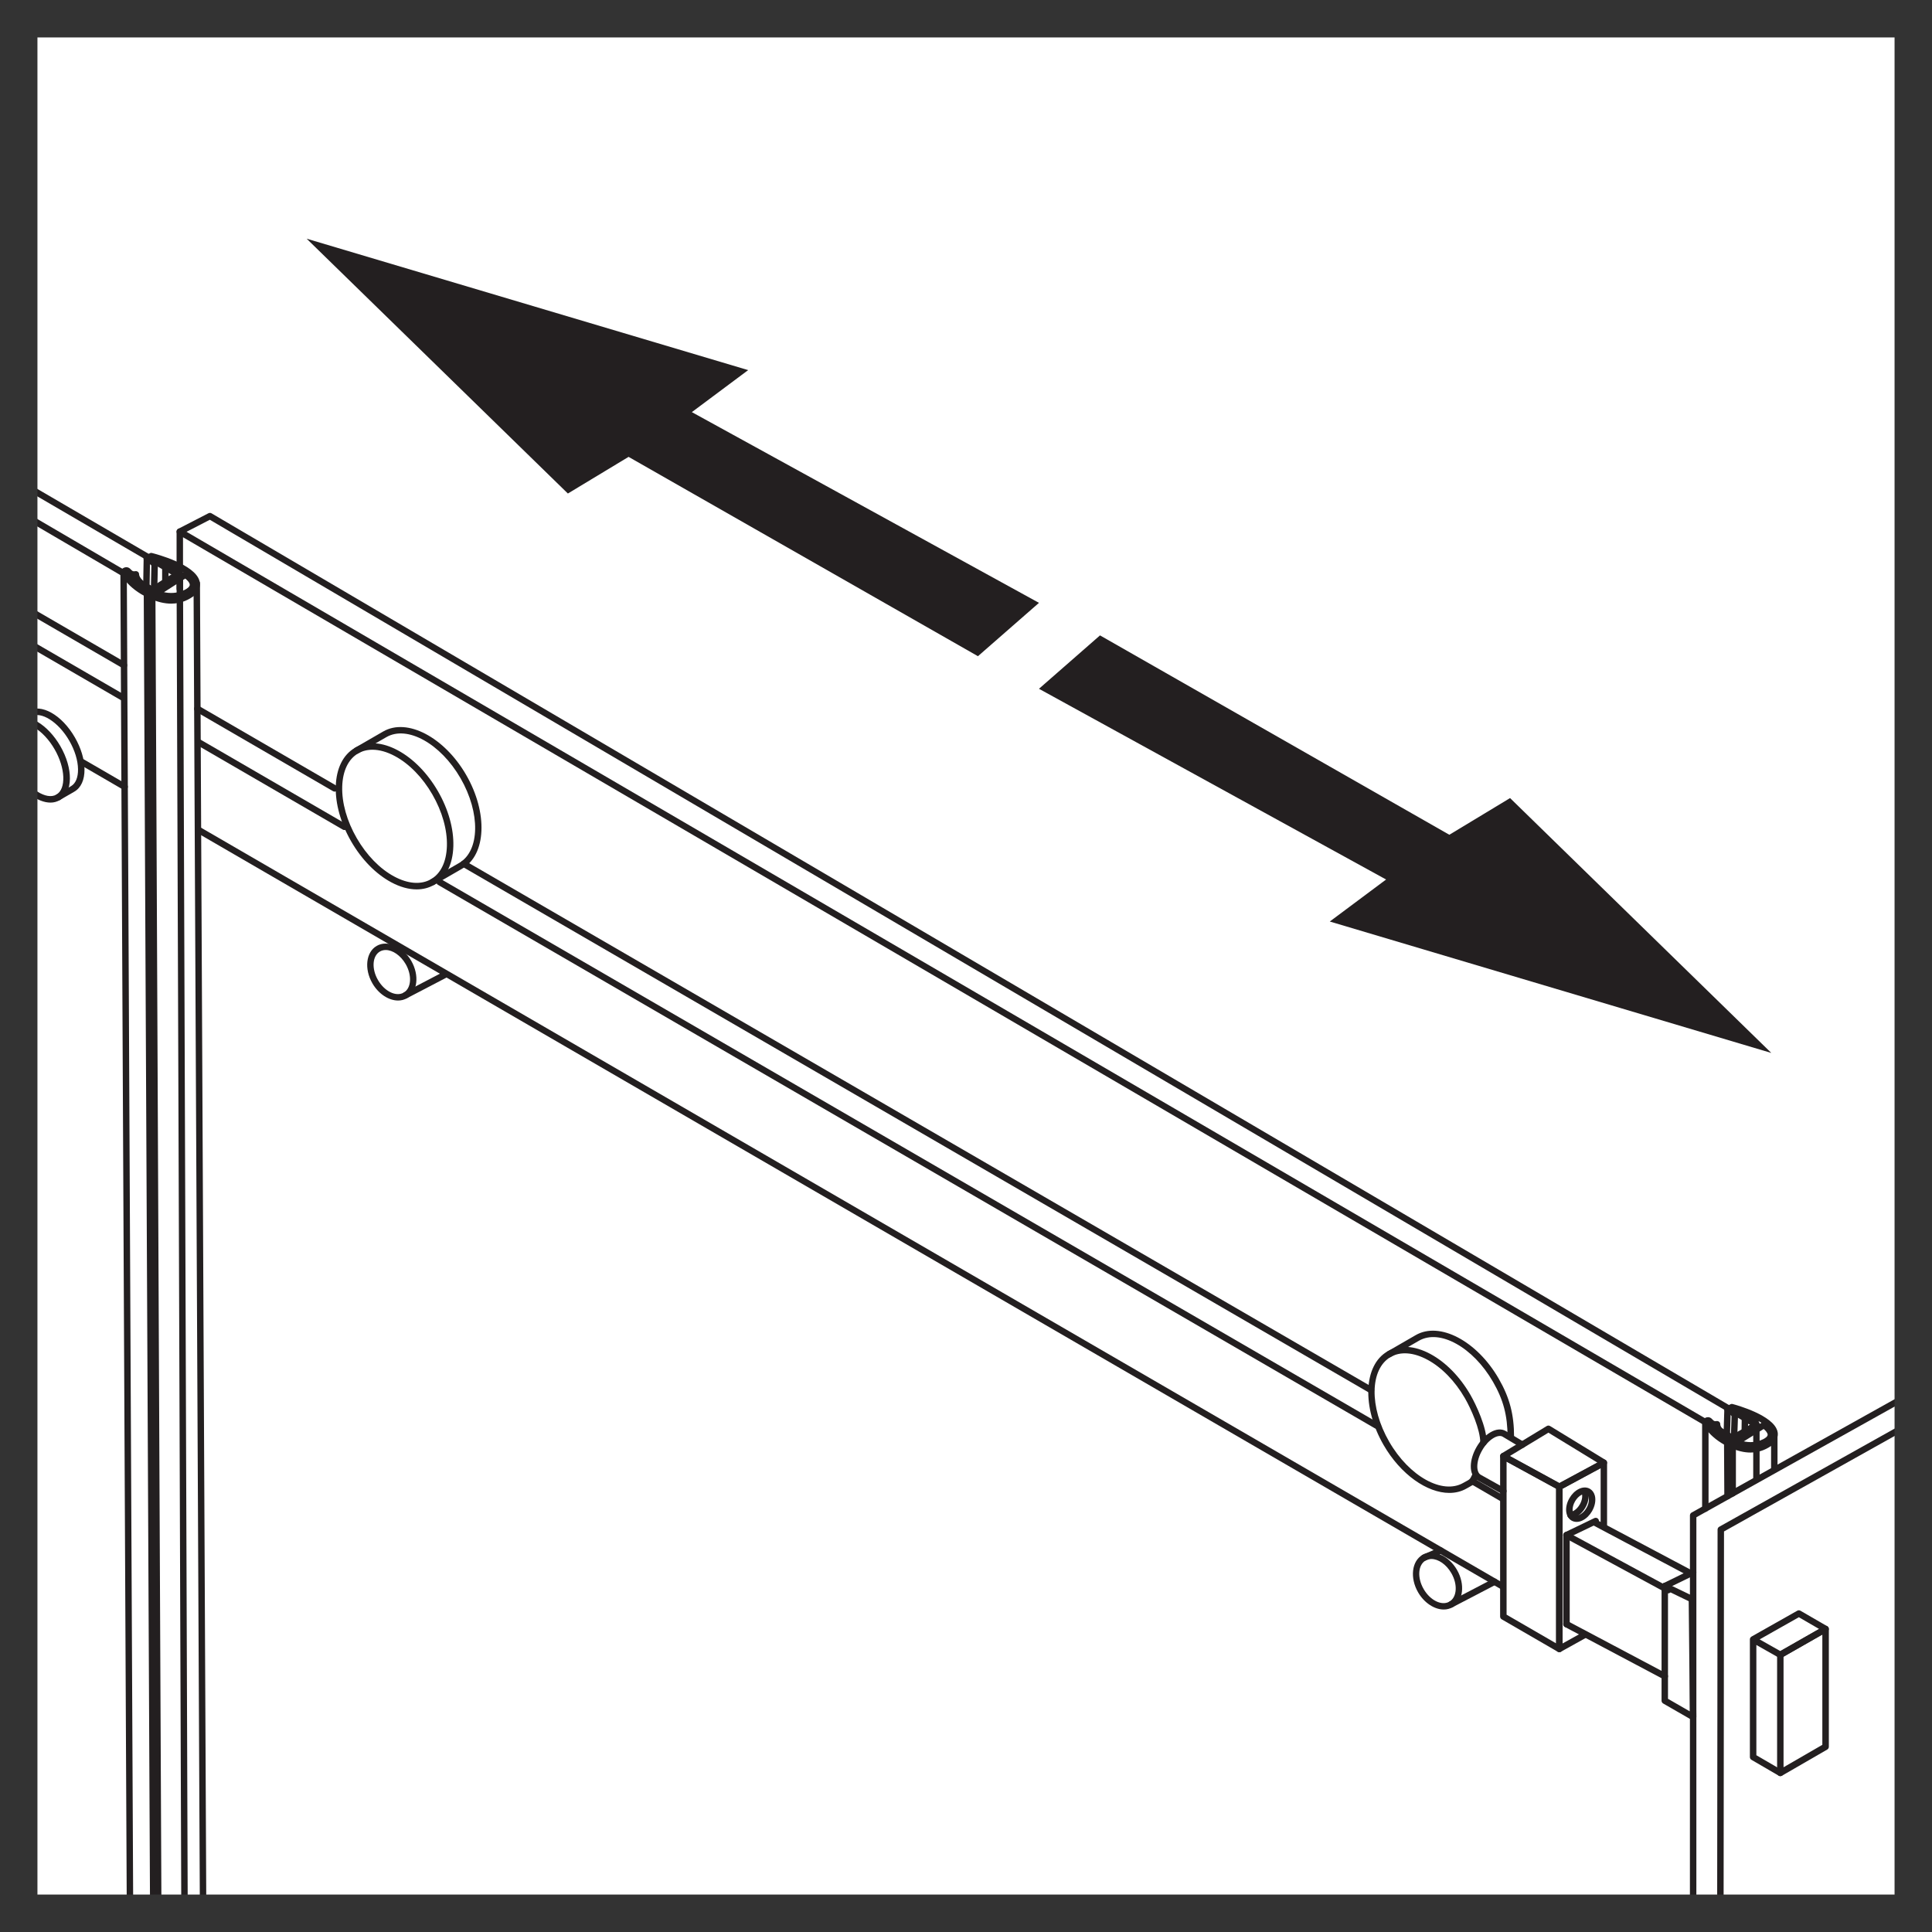 <?xml version="1.0" encoding="utf-8"?>
<!-- Generator: Adobe Illustrator 24.0.1, SVG Export Plug-In . SVG Version: 6.00 Build 0)  -->
<svg version="1.1" xmlns="http://www.w3.org/2000/svg" xmlns:xlink="http://www.w3.org/1999/xlink" x="0px" y="0px"
	 viewBox="0 0 516 516" style="enable-background:new 0 0 516 516;" xml:space="preserve">
<style type="text/css">
	.st0{fill:#231F20;}
	.st1{clip-path:url(#SVGID_2_);}
	.st2{fill:none;stroke:#231F20;stroke-width:2;stroke-linecap:round;stroke-linejoin:round;stroke-miterlimit:10;}
	.st3{fill:#333333;}
	.st4{clip-path:url(#SVGID_4_);}
	.st5{fill:#221F1F;}
	.st6{clip-path:url(#SVGID_6_);}
</style>
<g id="Layer_1">
</g>
<g id="Layer_2">
</g>
<g id="Layer_3">
</g>
<g id="Layer_4">
	<g>
		<defs>
			<rect id="SVGID_3_" x="-536" width="516" height="516"/>
		</defs>
		<clipPath id="SVGID_2_">
			<use xlink:href="#SVGID_3_"  style="overflow:visible;"/>
		</clipPath>
		<g class="st1">
			<g>
				<g>
					<g>
						<g>
							<path class="st0" d="M420.34,134.14h-4.02c-0.38,0-0.72-0.25-0.83-0.62c-0.11-0.37,0.04-0.76,0.37-0.97l6.86-4.32l-4.24-2.96
								l-6.58,3.85c-0.23,0.13-0.52,0.15-0.76,0.06l-3.05-1.23c-0.3-0.12-0.51-0.4-0.54-0.73c-0.03-0.33,0.13-0.64,0.41-0.81
								l27.45-16.62c0.27-0.17,0.61-0.17,0.89-0.01l10.59,6.27c0.26,0.15,0.42,0.43,0.42,0.73c0,0.3-0.15,0.58-0.4,0.74
								l-26.11,16.49C420.67,134.1,420.5,134.14,420.34,134.14z M419.31,132.42h0.79l24.7-15.6l-8.93-5.29l-25.53,15.46l1.06,0.42
								l6.69-3.92c0.29-0.17,0.65-0.16,0.93,0.04l5.75,4.02c0.24,0.17,0.37,0.44,0.37,0.73c-0.01,0.29-0.16,0.56-0.4,0.71
								L419.31,132.42z"/>
						</g>
					</g>
				</g>
				<g>
					<g>
						<g>
							<path class="st0" d="M-77.97,1857.65L-77.97,1857.65c-0.48,0-0.86-0.39-0.86-0.86l1.56-1448.27c0-0.31,0.17-0.6,0.44-0.75
								l499.48-279.58l-4.18-2.93l-501.4,279.97L-83,1855.3c0,0.48-0.39,0.86-0.86,0.86l0,0c-0.48,0-0.86-0.39-0.86-0.86
								l0.07-1450.57c0-0.31,0.17-0.6,0.44-0.75L418.1,123.49c0.29-0.16,0.64-0.15,0.92,0.05l5.75,4.02
								c0.24,0.17,0.38,0.46,0.37,0.75c-0.02,0.3-0.18,0.56-0.44,0.71L-75.55,409.02l-1.56,1447.76
								C-77.11,1857.26-77.5,1857.65-77.97,1857.65z"/>
						</g>
					</g>
				</g>
				<g>
					<g>
						<g>
							<path class="st0" d="M420.72,1599.18c-0.15,0-0.3-0.04-0.43-0.11c-0.27-0.16-0.43-0.44-0.43-0.75l-0.38-1465.03
								c0-0.48,0.39-0.86,0.86-0.86c0.48,0,0.86,0.39,0.86,0.86l0.38,1463.53l20.66-12.04l3.34-1467.99c0-0.48,0.39-0.86,0.86-0.86
								c0,0,0,0,0,0c0.48,0,0.86,0.39,0.86,0.86l-3.34,1468.48c0,0.3-0.17,0.59-0.43,0.74l-22.38,13.04
								C421.02,1599.14,420.87,1599.18,420.72,1599.18z"/>
						</g>
					</g>
				</g>
				<g>
					<g>
						<g>
							<path class="st0" d="M-67.79,1852.13c-0.3,0-0.6-0.16-0.76-0.45c-0.23-0.42-0.08-0.94,0.34-1.17l484.05-267.45l-0.38-1449.78
								c0-0.48,0.39-0.86,0.86-0.86c0.48,0,0.86,0.39,0.86,0.86l0.38,1450.29c0,0.31-0.17,0.6-0.45,0.76l-484.49,267.7
								C-67.51,1852.1-67.65,1852.13-67.79,1852.13z"/>
						</g>
					</g>
				</g>
				<g>
					<g>
						<g>
							<path class="st0" d="M435.86,124.34c-0.48,0-0.86-0.39-0.86-0.86v-12.95c0-0.48,0.39-0.86,0.86-0.86
								c0.48,0,0.86,0.39,0.86,0.86v12.95C436.73,123.95,436.34,124.34,435.86,124.34z"/>
						</g>
					</g>
				</g>
			</g>
		</g>
	</g>
	<g>
		<defs>
			<rect id="SVGID_5_" x="0" y="0" width="516" height="516"/>
		</defs>
		<clipPath id="SVGID_4_">
			<use xlink:href="#SVGID_5_"  style="overflow:visible;"/>
		</clipPath>
		<g class="st4">
			<g>
				<g>
					<path class="st0" d="M2.93,193.39c-0.15,0-0.3-0.04-0.43-0.12L-243.96,50.31c-0.41-0.24-0.55-0.77-0.31-1.18
						c0.24-0.42,0.77-0.55,1.18-0.31L3.36,191.78c0.41,0.24,0.55,0.77,0.31,1.18C3.52,193.24,3.23,193.39,2.93,193.39z"/>
				</g>
			</g>
			<g>
				<g>
					<path class="st0" d="M33.28,211c-0.15,0-0.3-0.04-0.43-0.12l-11.58-6.72c-0.41-0.24-0.55-0.77-0.31-1.18
						c0.24-0.42,0.77-0.55,1.18-0.31l11.58,6.72c0.41,0.24,0.55,0.77,0.31,1.18C33.86,210.84,33.57,211,33.28,211z"/>
				</g>
			</g>
			<g>
				<g>
					<path class="st0" d="M33.12,178.55c-0.15,0-0.3-0.04-0.43-0.12L-229.23,26.5c-0.41-0.24-0.55-0.77-0.31-1.18
						c0.24-0.42,0.77-0.55,1.18-0.31L33.55,176.94c0.41,0.24,0.55,0.77,0.31,1.18C33.71,178.39,33.42,178.55,33.12,178.55z"/>
				</g>
			</g>
			<g>
				<g>
					<path class="st0" d="M33,187.28c-0.15,0-0.3-0.04-0.43-0.12L-243.82,26.84c-0.41-0.24-0.55-0.77-0.31-1.18
						c0.24-0.41,0.77-0.55,1.18-0.31L33.44,185.67c0.41,0.24,0.55,0.77,0.31,1.18C33.59,187.13,33.3,187.28,33,187.28z"/>
				</g>
			</g>
			<g>
				<g>
					<g>
						<path class="st0" d="M458.03,1857.65L458.03,1857.65c-0.48,0-0.86-0.39-0.86-0.86l1.56-1448.27c0-0.31,0.17-0.6,0.44-0.75
							l499.48-279.58l-4.18-2.93l-501.4,279.97L453,1855.3c0,0.48-0.39,0.86-0.86,0.86l0,0c-0.48,0-0.86-0.39-0.86-0.86
							l0.07-1450.57c0-0.31,0.17-0.6,0.44-0.75L954.1,123.49c0.29-0.16,0.64-0.15,0.92,0.05l5.75,4.02
							c0.24,0.17,0.38,0.46,0.37,0.75c-0.02,0.3-0.18,0.56-0.44,0.71L460.45,409.02l-1.56,1447.76
							C458.89,1857.26,458.5,1857.65,458.03,1857.65z"/>
					</g>
				</g>
				<g>
					<g>
						<path class="st0" d="M468.21,1852.13c-0.3,0-0.6-0.16-0.76-0.45c-0.23-0.42-0.08-0.94,0.34-1.17l484.05-267.45l-0.38-1449.78
							c0-0.48,0.39-0.86,0.86-0.86s0.86,0.39,0.86,0.86l0.38,1450.29c0,0.31-0.17,0.6-0.45,0.76l-484.49,267.7
							C468.49,1852.1,468.35,1852.13,468.21,1852.13z"/>
					</g>
				</g>
				<g>
					<g>
						<path class="st0" d="M53.22,1626.07c-0.48,0-0.86-0.38-0.86-0.86l-5.2-1470.95L-304.88-51.07l-4.2,2.94L41.08,156.82
							c0.26,0.16,0.43,0.44,0.43,0.74l6.69,1465.27c0,0.48-0.38,0.86-0.86,0.87h0c-0.48,0-0.86-0.38-0.86-0.86L39.78,158.06
							l-350.9-205.38c-0.26-0.15-0.41-0.42-0.43-0.71c-0.01-0.3,0.13-0.57,0.37-0.74l5.75-4.02c0.28-0.19,0.64-0.21,0.93-0.04
							L48.45,153.02c0.26,0.15,0.43,0.44,0.43,0.74l5.2,1471.44C54.08,1625.68,53.7,1626.07,53.22,1626.07L53.22,1626.07z"/>
					</g>
				</g>
				<g>
					<g>
						<path class="st0" d="M38.23,1615.29c-0.15,0-0.3-0.04-0.44-0.12l-346.46-207.01c-0.26-0.16-0.42-0.44-0.42-0.75l5.5-1450.47
							c0-0.48,0.39-0.86,0.86-0.86h0c0.48,0,0.86,0.39,0.86,0.87l-5.5,1449.98l346.04,206.75c0.41,0.25,0.54,0.78,0.3,1.18
							C38.81,1615.14,38.52,1615.29,38.23,1615.29z"/>
					</g>
				</g>
				<g>
					<g>
						<g>
							<path class="st0" d="M13.47,214.36c-3.34,0-7.39-2.95-10.15-7.74c-3.49-6.05-3.42-12.4,0.16-14.47
								c1.78-1.04,4.12-0.8,6.56,0.64c2.28,1.36,4.43,3.65,6.06,6.45l0,0c3.49,6.05,3.42,12.4-0.16,14.47
								C15.18,214.15,14.35,214.36,13.47,214.36z M5.94,193.24c-0.59,0-1.13,0.13-1.6,0.4c-2.65,1.53-2.43,7.08,0.47,12.11
								c2.91,5.03,7.6,8,10.25,6.47c2.65-1.53,2.43-7.08-0.48-12.11c-1.47-2.55-3.41-4.62-5.44-5.83
								C7.99,193.59,6.89,193.24,5.94,193.24z"/>
						</g>
					</g>
					<g>
						<g>
							<path class="st0" d="M15.5,213.83c-0.3,0-0.59-0.16-0.75-0.43c-0.24-0.41-0.09-0.94,0.32-1.18l3.91-2.26
								c1.22-0.71,1.88-2.3,1.86-4.49c-0.03-2.37-0.86-5.07-2.33-7.63c-2.9-5.04-7.59-8-10.25-6.47l-3.91,2.26
								c-0.4,0.24-0.94,0.1-1.18-0.32c-0.24-0.41-0.09-0.94,0.32-1.18l3.91-2.26c3.6-2.07,9.13,1.05,12.61,7.1
								c1.62,2.81,2.53,5.81,2.56,8.47c0.03,2.84-0.93,4.97-2.72,6l-3.91,2.26C15.79,213.8,15.64,213.83,15.5,213.83z"/>
						</g>
					</g>
				</g>
				<g>
					<g>
						<g>
							<path class="st0" d="M111.28,237.54c-2.13,0-4.45-0.64-6.81-1.91c-4.1-2.21-7.89-6.08-10.68-10.91
								c-2.79-4.83-4.25-10.05-4.11-14.71c0.14-4.81,1.97-8.47,5.13-10.29c3.17-1.83,7.25-1.58,11.48,0.7
								c4.1,2.21,7.89,6.08,10.68,10.91c2.79,4.83,4.25,10.05,4.11,14.71c-0.14,4.81-1.97,8.46-5.13,10.29
								C114.54,237.14,112.97,237.54,111.28,237.54z M99.48,200.24c-1.39,0-2.68,0.32-3.81,0.97c-2.63,1.52-4.14,4.66-4.27,8.85
								c-0.13,4.34,1.25,9.24,3.88,13.79c2.63,4.55,6.18,8.2,10.01,10.25c3.69,1.98,7.16,2.24,9.8,0.73
								c2.63-1.52,4.14-4.66,4.27-8.85c0.13-4.34-1.25-9.24-3.88-13.79l0,0c-2.63-4.55-6.18-8.2-10.01-10.25
								C103.36,200.81,101.33,200.24,99.48,200.24z"/>
						</g>
					</g>
					<g>
						<g>
							<path class="st0" d="M115.51,236.45c-0.3,0-0.59-0.16-0.75-0.43c-0.24-0.41-0.09-0.94,0.32-1.18l7.53-4.35
								c5.57-3.22,5.74-13.37,0.39-22.64c-5.35-9.27-14.23-14.19-19.8-10.98l-7.53,4.35c-0.4,0.24-0.94,0.1-1.18-0.32
								c-0.24-0.41-0.09-0.94,0.32-1.18l7.53-4.35c6.4-3.7,16.34,1.52,22.17,11.61c5.83,10.09,5.37,21.31-1.03,25l-7.53,4.35
								C115.81,236.41,115.66,236.45,115.51,236.45z"/>
						</g>
					</g>
				</g>
				<g>
					<g>
						<g>
							<path class="st0" d="M387.09,398.73c-5.92,0-13-4.9-17.56-12.8c-5.83-10.09-5.37-21.31,1.03-25
								c3.16-1.83,7.24-1.58,11.48,0.7c4.1,2.21,7.89,6.08,10.68,10.91c1.5,2.61,4.35,8.63,4.35,12.76c0,0.48-0.39,0.86-0.86,0.86
								c-0.48,0-0.86-0.39-0.86-0.86c0-3.49-2.46-9.03-4.12-11.9c-2.63-4.55-6.18-8.2-10.01-10.25c-3.69-1.98-7.17-2.25-9.8-0.73
								c-5.57,3.22-5.74,13.37-0.39,22.64c5.35,9.27,14.24,14.2,19.8,10.98c0.29-0.17,0.53-0.3,0.75-0.41
								c0.89-0.48,1.05-0.56,1.57-1.7c0.2-0.43,0.7-0.63,1.15-0.42c0.43,0.2,0.62,0.71,0.42,1.14c-0.74,1.61-1.21,1.91-2.32,2.51
								c-0.2,0.11-0.44,0.23-0.7,0.39C390.31,398.35,388.74,398.73,387.09,398.73z"/>
						</g>
					</g>
					<g>
						<g>
							<path class="st0" d="M403.5,384.65c-0.48,0-0.86-0.39-0.86-0.86c0-5.68-1.12-9.94-3.88-14.72
								c-5.35-9.27-14.22-14.19-19.8-10.98l-7.53,4.35c-0.41,0.24-0.94,0.1-1.18-0.32c-0.24-0.41-0.09-0.94,0.32-1.18l7.53-4.35
								c6.39-3.7,16.33,1.52,22.17,11.61c2.92,5.06,4.11,9.58,4.11,15.58C404.36,384.26,403.97,384.65,403.5,384.65z"/>
						</g>
					</g>
				</g>
				<g>
					<g>
						<g>
							<path class="st0" d="M416.47,397.95c-0.14,0-0.28-0.04-0.41-0.11l-14.96-8.17c-0.27-0.15-0.44-0.43-0.45-0.74
								c-0.01-0.31,0.15-0.6,0.41-0.76l12.04-7.3c0.28-0.17,0.62-0.17,0.9,0l14.81,9.05c0.27,0.16,0.42,0.45,0.41,0.76
								c-0.01,0.31-0.18,0.59-0.45,0.74l-11.89,6.42C416.75,397.92,416.61,397.95,416.47,397.95z M403.24,388.88l13.23,7.23
								l10.16-5.48l-13.08-7.99L403.24,388.88z"/>
						</g>
					</g>
					<g>
						<g>
							<path class="st0" d="M416.47,441.27c-0.15,0-0.3-0.04-0.43-0.12l-14.96-8.66c-0.27-0.15-0.43-0.44-0.43-0.75v-42.83
								c0-0.31,0.16-0.59,0.42-0.74c0.27-0.16,0.58-0.16,0.86-0.02l14.96,8.17c0.28,0.15,0.45,0.44,0.45,0.76v43.32
								c0,0.31-0.17,0.59-0.43,0.75C416.77,441.23,416.62,441.27,416.47,441.27z M402.38,431.25l13.23,7.66V397.6l-13.23-7.23
								V431.25z"/>
						</g>
					</g>
					<g>
						<g>
							<path class="st0" d="M416.47,441.27c-0.15,0-0.3-0.04-0.44-0.12c-0.26-0.16-0.42-0.44-0.42-0.74v-43.32
								c0-0.32,0.18-0.61,0.45-0.76l11.89-6.42c0.27-0.14,0.6-0.13,0.85,0.02c0.26,0.16,0.42,0.44,0.42,0.74v16.76
								c0,0.48-0.39,0.86-0.86,0.86c-0.48,0-0.86-0.39-0.86-0.86v-15.31l-10.17,5.49v41.33l5.37-2.98c0.41-0.23,0.94-0.08,1.17,0.33
								c0.23,0.42,0.08,0.94-0.34,1.17l-6.65,3.7C416.76,441.23,416.62,441.27,416.47,441.27z"/>
						</g>
					</g>
					<g>
						<g>
							<path class="st0" d="M421.09,406.47c-0.49,0-0.95-0.12-1.36-0.35c-1.69-0.98-1.94-3.61-0.57-5.99
								c0.62-1.08,1.49-1.94,2.45-2.43c1.07-0.54,2.16-0.57,3.02-0.07c0.64,0.37,1.1,0.99,1.32,1.8c0.33,1.24,0.05,2.8-0.75,4.18
								l0,0c-0.62,1.08-1.49,1.94-2.45,2.43C422.2,406.33,421.63,406.47,421.09,406.47z M423.28,399c-0.34,0-0.67,0.14-0.88,0.24
								c-0.65,0.33-1.29,0.97-1.74,1.75c-0.93,1.62-0.78,3.21-0.06,3.63c0.47,0.26,1.07,0.04,1.38-0.12
								c0.65-0.33,1.28-0.97,1.73-1.75l0,0c0.57-0.98,0.79-2.08,0.57-2.87c-0.1-0.36-0.27-0.61-0.51-0.75
								C423.62,399.04,423.45,399,423.28,399z"/>
						</g>
					</g>
					<g>
						<g>
							<path class="st0" d="M419.46,405.53c-0.45,0-0.83-0.35-0.86-0.8c-0.04-0.48,0.32-0.89,0.8-0.93
								c0.71-0.05,1.77-0.69,2.52-1.99c0.77-1.32,0.78-2.56,0.45-3.2c-0.22-0.42-0.05-0.95,0.38-1.16c0.42-0.21,0.95-0.05,1.16,0.38
								c0.66,1.31,0.48,3.17-0.49,4.85c-0.95,1.65-2.44,2.74-3.88,2.85C419.51,405.53,419.48,405.53,419.46,405.53z"/>
						</g>
					</g>
					<g>
						<g>
							<path class="st0" d="M418.37,434.64c-0.48,0-0.86-0.39-0.86-0.86V410c0-0.33,0.19-0.63,0.49-0.78l7.81-3.76
								c0.44-0.2,0.95-0.03,1.15,0.4c0.21,0.43,0.02,0.95-0.4,1.15l-7.32,3.53v23.23C419.23,434.26,418.84,434.64,418.37,434.64z"/>
						</g>
					</g>
					<g>
						<g>
							<path class="st0" d="M401.51,399.09c-0.14,0-0.29-0.04-0.42-0.11l-6.51-3.63c-1.16-0.67-1.78-2.02-1.76-3.8
								c0.02-1.6,0.57-3.41,1.54-5.09s2.26-3.06,3.64-3.88c1.53-0.92,3.01-1.05,4.16-0.38l4.86,2.91c0.41,0.24,0.54,0.77,0.3,1.18
								c-0.25,0.41-0.78,0.54-1.18,0.3l-4.85-2.9c-0.56-0.32-1.44-0.19-2.4,0.38c-1.12,0.67-2.2,1.83-3.02,3.26
								c-0.83,1.43-1.29,2.94-1.31,4.25c-0.02,1.11,0.31,1.94,0.88,2.28l6.5,3.63c0.41,0.23,0.56,0.76,0.33,1.17
								C402.11,398.93,401.82,399.09,401.51,399.09z"/>
						</g>
					</g>
				</g>
				<g>
					<g>
						<path class="st0" d="M401.15,424.47c-0.15,0-0.3-0.04-0.43-0.12L52.45,222.33c-0.41-0.24-0.55-0.77-0.31-1.18
							c0.24-0.41,0.77-0.55,1.18-0.31l348.26,202.02c0.41,0.24,0.55,0.77,0.31,1.18C401.74,424.31,401.45,424.47,401.15,424.47z"/>
					</g>
				</g>
				<g>
					<g>
						<path class="st0" d="M89.38,211.43c-0.15,0-0.3-0.04-0.43-0.12l-36.67-21.27c-0.41-0.24-0.55-0.77-0.31-1.18
							c0.24-0.42,0.77-0.55,1.18-0.31l36.67,21.27c0.41,0.24,0.55,0.77,0.31,1.18C89.97,211.28,89.68,211.43,89.38,211.43z"/>
					</g>
				</g>
				<g>
					<g>
						<path class="st0" d="M366.17,372.12c-0.15,0-0.3-0.04-0.43-0.12L123.42,231.44c-0.41-0.24-0.55-0.77-0.31-1.18
							c0.24-0.41,0.77-0.55,1.18-0.31L366.6,370.51c0.41,0.24,0.55,0.77,0.31,1.18C366.75,371.96,366.46,372.12,366.17,372.12z"/>
					</g>
				</g>
				<g>
					<g>
						<path class="st0" d="M91.98,221.69c-0.15,0-0.3-0.04-0.43-0.12l-39.1-22.68c-0.41-0.24-0.55-0.77-0.31-1.18
							c0.24-0.42,0.77-0.55,1.18-0.31l39.1,22.68c0.41,0.24,0.55,0.77,0.31,1.18C92.57,221.54,92.28,221.69,91.98,221.69z"/>
					</g>
				</g>
				<g>
					<g>
						<path class="st0" d="M367.67,381.62c-0.15,0-0.3-0.04-0.43-0.12L116.98,236.33c-0.41-0.24-0.55-0.77-0.31-1.18
							c0.24-0.41,0.77-0.55,1.18-0.31L368.1,380.01c0.41,0.24,0.55,0.77,0.31,1.18C368.26,381.46,367.97,381.62,367.67,381.62z"/>
					</g>
				</g>
				<g>
					<g>
						<path class="st0" d="M401.15,401.04c-0.15,0-0.3-0.04-0.43-0.12l-7.46-4.33c-0.41-0.24-0.55-0.77-0.31-1.18
							c0.24-0.41,0.77-0.55,1.18-0.31l7.46,4.33c0.41,0.24,0.55,0.77,0.31,1.18C401.74,400.88,401.45,401.04,401.15,401.04z"/>
					</g>
				</g>
				<g>
					<g>
						<path class="st0" d="M452.21,459.44c-0.15,0-0.3-0.04-0.43-0.11l-7.58-4.36c-0.27-0.16-0.43-0.44-0.43-0.75V423.6
							c0-0.3,0.15-0.57,0.4-0.73c0.25-0.16,0.57-0.17,0.83-0.05l7.25,3.5c0.3,0.14,0.49,0.44,0.49,0.77l0.33,31.48
							c0,0.31-0.16,0.6-0.43,0.75C452.51,459.4,452.36,459.44,452.21,459.44z M445.49,453.72l5.83,3.36l-0.3-29.43l-5.53-2.67
							V453.72z"/>
					</g>
				</g>
				<g>
					<g>
						<path class="st0" d="M444.63,424.47c-0.32,0-0.63-0.18-0.78-0.48c-0.21-0.43-0.03-0.95,0.4-1.15l7.58-3.7
							c0.43-0.21,0.95-0.03,1.15,0.4c0.21,0.43,0.03,0.95-0.4,1.15l-7.58,3.7C444.89,424.44,444.76,424.47,444.63,424.47z"/>
					</g>
				</g>
				<g>
					<g>
						<path class="st0" d="M450.93,420.76c-0.14,0-0.28-0.03-0.4-0.1l-25.03-13.28c-0.42-0.22-0.58-0.75-0.36-1.17
							c0.22-0.42,0.75-0.58,1.17-0.36l25.03,13.28c0.42,0.22,0.58,0.75,0.36,1.17C451.54,420.6,451.24,420.76,450.93,420.76z"/>
					</g>
				</g>
				<g>
					<g>
						<path class="st0" d="M445.52,425.56c-0.14,0-0.28-0.03-0.41-0.1l-27.15-14.7c-0.42-0.23-0.57-0.75-0.35-1.17
							c0.22-0.42,0.75-0.58,1.17-0.35l27.15,14.7c0.42,0.23,0.57,0.75,0.35,1.17C446.12,425.4,445.82,425.56,445.52,425.56z"/>
					</g>
				</g>
				<g>
					<g>
						<path class="st0" d="M444.63,448.56c-0.14,0-0.28-0.03-0.4-0.1l-26.26-13.92c-0.42-0.22-0.58-0.75-0.36-1.17
							c0.23-0.42,0.75-0.58,1.17-0.36l26.26,13.92c0.42,0.22,0.58,0.75,0.36,1.17C445.24,448.39,444.94,448.56,444.63,448.56z"/>
					</g>
				</g>
				<g>
					<g>
						<g>
							<path class="st0" d="M475.49,474.37c-0.15,0-0.3-0.04-0.43-0.11c-0.27-0.16-0.43-0.44-0.43-0.75v-31.54
								c0-0.31,0.17-0.6,0.44-0.75l12.09-6.9c0.26-0.15,0.59-0.15,0.86,0c0.26,0.16,0.43,0.44,0.43,0.75v31.45
								c0,0.31-0.17,0.59-0.43,0.75l-12.09,6.99C475.79,474.33,475.63,474.37,475.49,474.37z M476.35,442.46v29.54l10.36-5.99
								v-29.46L476.35,442.46z"/>
						</g>
					</g>
					<g>
						<g>
							<path class="st0" d="M475.49,474.37c-0.15,0-0.3-0.04-0.43-0.12l-7.27-4.23c-0.27-0.15-0.43-0.44-0.43-0.75v-31.41
								c0-0.07,0.01-0.14,0.02-0.21l0,0c0,0,0,0,0,0c0,0,0,0,0,0l0,0c0-0.02,0.01-0.04,0.01-0.05c0,0,0,0,0,0l0,0
								c0.06-0.2,0.2-0.38,0.4-0.5l12.23-6.91c0.27-0.15,0.6-0.15,0.86,0.01l7.13,4.13c0.27,0.16,0.43,0.44,0.43,0.75
								c0,0.31-0.17,0.59-0.43,0.75l-12.09,6.9c-0.26,0.15-0.59,0.15-0.85,0l-5.98-3.39v29.45l6.84,3.98
								c0.41,0.24,0.55,0.77,0.31,1.18C476.07,474.21,475.78,474.37,475.49,474.37z M469.97,437.85l5.51,3.12l10.36-5.91l-5.4-3.13
								L469.97,437.85z"/>
						</g>
					</g>
				</g>
				<g>
					<g>
						<path class="st0" d="M462.77,399.69c-0.48,0-0.86-0.39-0.86-0.86v-14.24L48.88,143.49v13.78c0,0.48-0.39,0.86-0.86,0.86
							s-0.86-0.39-0.86-0.86v-15.28c0-0.31,0.17-0.6,0.44-0.75c0.27-0.15,0.6-0.15,0.86,0L463.2,383.35
							c0.27,0.16,0.43,0.44,0.43,0.75v14.73C463.63,399.3,463.24,399.69,462.77,399.69z"/>
					</g>
				</g>
				<g>
					<g>
						<path class="st0" d="M469.11,395.77c-0.48,0-0.86-0.39-0.86-0.86v-13.85L56.04,138.82l-7.63,3.94
							c-0.42,0.22-0.94,0.05-1.16-0.37c-0.22-0.42-0.05-0.94,0.37-1.16l8.05-4.15c0.27-0.13,0.58-0.13,0.83,0.02l413.04,242.72
							c0.26,0.16,0.42,0.44,0.42,0.74v14.35C469.97,395.38,469.58,395.77,469.11,395.77z"/>
					</g>
				</g>
				<g>
					<g>
						<path class="st0" d="M462.77,384.96c-0.3,0-0.6-0.16-0.76-0.44c-0.23-0.41-0.08-0.94,0.33-1.17l6.34-3.54
							c0.42-0.23,0.94-0.08,1.18,0.33c0.23,0.41,0.08,0.94-0.33,1.17l-6.34,3.54C463.06,384.92,462.91,384.96,462.77,384.96z"/>
					</g>
				</g>
				<g>
					<g>
						<g>
							<path class="st0" d="M385.6,429.87c-2.47,0-5.2-1.73-6.86-4.6c-2.22-3.85-1.7-8.33,1.16-9.98c2.85-1.65,7,0.13,9.23,3.99
								c2.22,3.85,1.7,8.33-1.16,9.98C387.23,429.67,386.43,429.87,385.6,429.87z M382.3,416.38c-0.55,0-1.08,0.13-1.55,0.4
								c-2.04,1.18-2.27,4.6-0.52,7.63c1.75,3.03,4.83,4.53,6.87,3.36c2.04-1.18,2.27-4.6,0.52-7.62
								C386.27,417.81,384.14,416.38,382.3,416.38z"/>
						</g>
					</g>
					<g>
						<g>
							<path class="st0" d="M387.53,429.37c-0.31,0-0.61-0.17-0.77-0.46c-0.22-0.42-0.06-0.94,0.37-1.17l11.62-6.06
								c0.41-0.22,0.94-0.06,1.16,0.37c0.22,0.42,0.06,0.94-0.37,1.17l-11.62,6.06C387.8,429.34,387.66,429.37,387.53,429.37z"/>
						</g>
					</g>
				</g>
				<g>
					<g>
						<g>
							<path class="st0" d="M106.31,267.22c-2.47,0-5.2-1.73-6.86-4.61c-2.22-3.85-1.71-8.33,1.16-9.98c2.85-1.65,7,0.14,9.23,3.99
								l0,0c2.22,3.85,1.7,8.33-1.16,9.98C107.96,267.03,107.15,267.22,106.31,267.22z M103.02,253.73c-0.55,0-1.08,0.13-1.55,0.4
								c-2.04,1.18-2.27,4.6-0.52,7.62c1.75,3.03,4.83,4.53,6.87,3.36c2.04-1.18,2.27-4.6,0.52-7.63
								C106.99,255.16,104.86,253.73,103.02,253.73z"/>
						</g>
					</g>
					<g>
						<g>
							<path class="st0" d="M108.25,266.72c-0.31,0-0.61-0.17-0.77-0.46c-0.22-0.42-0.06-0.94,0.37-1.17l10.77-5.62
								c0.41-0.22,0.94-0.06,1.16,0.37c0.22,0.42,0.06,0.94-0.37,1.17l-10.77,5.62C108.52,266.69,108.38,266.72,108.25,266.72z"/>
						</g>
					</g>
				</g>
			</g>
			<g>
				<g>
					<path class="st0" d="M380.32,416.89c-0.33,0-0.65-0.2-0.79-0.52c-0.19-0.44,0.01-0.95,0.45-1.13l4.47-1.91
						c0.43-0.19,0.95,0.01,1.13,0.46c0.19,0.44-0.01,0.95-0.45,1.13l-4.47,1.91C380.55,416.87,380.44,416.89,380.32,416.89z"/>
				</g>
			</g>
			<g>
				<g>
					<g>
						<path class="st0" d="M45.72,161.22c-1.71,0-3.71-0.42-6.08-1.51c-5.76-2.67-7.38-6.46-7.44-6.62
							c-0.12-0.3-0.07-0.64,0.14-0.89c0.56-0.66,1.53-1,2.3-0.4c0.13,0.11,0.26,0.23,0.38,0.36c0.34,0.35,0.5,0.5,1.11,0.39
							c0.25-0.05,0.51,0.02,0.71,0.18c0.2,0.16,0.31,0.41,0.31,0.66c0,0.17,0.1,1.61,3.49,3.28c2.08-1.42,4.58-2.93,5.72-3.6
							c-0.27-0.49-0.85-1.09-2.12-0.94c-0.24,0.03-0.46-0.04-0.64-0.19l-0.28-0.24c-0.52-0.46-0.76-0.67-1.71-0.27
							c-0.33,0.14-0.72,0.05-0.97-0.21c-0.68-0.74-1.77-1.22-1.78-1.22c-0.3-0.13-0.51-0.42-0.52-0.75
							c-0.02-0.33,0.16-0.64,0.44-0.8l1.2-0.67c0.19-0.11,0.41-0.14,0.63-0.08c1.16,0.29,11.41,2.99,12.66,7.42
							c0.26,0.92,0.25,2.33-1.25,3.87C50.56,160.09,48.54,161.22,45.72,161.22z M41.09,158.46c4.94,2.06,7.84,0.68,9.82-0.77
							c1.02-1.06,0.79-1.84,0.72-2.1c-0.33-1.16-1.82-2.32-3.74-3.33c0.21,0.37,0.33,0.73,0.39,1.03c0.07,0.36-0.09,0.73-0.41,0.91
							c-0.04,0.02-3.87,2.26-6.65,4.18C41.18,158.42,41.13,158.44,41.09,158.46z M34.99,154.2c0.33,0.39,0.74,0.82,1.24,1.27
							c-0.32-0.42-0.51-0.82-0.63-1.15C35.37,154.3,35.17,154.25,34.99,154.2z"/>
					</g>
				</g>
				<g>
					<g>
						<path class="st0" d="M40.01,1619.01c-0.48,0-0.86-0.38-0.86-0.86l-7-1465.38c0-0.48,0.38-0.86,0.86-0.87h0
							c0.48,0,0.86,0.38,0.86,0.86l7,1465.38C40.87,1618.62,40.49,1619.01,40.01,1619.01L40.01,1619.01z"/>
					</g>
				</g>
				<g>
					<g>
						<path class="st0" d="M46.25,1622.53c-0.48,0-0.86-0.38-0.86-0.86l-7-1463.11c0-0.48,0.38-0.86,0.86-0.87h0
							c0.48,0,0.86,0.38,0.86,0.86l7,1463.11C47.12,1622.14,46.74,1622.53,46.25,1622.53L46.25,1622.53z"/>
					</g>
				</g>
				<g>
					<g>
						<path class="st0" d="M59.55,1622.53c-0.48,0-0.86-0.38-0.86-0.86l-7-1465.87c0-0.48,0.38-0.86,0.86-0.87h0
							c0.48,0,0.86,0.38,0.86,0.86l7,1465.87C60.42,1622.14,60.03,1622.53,59.55,1622.53L59.55,1622.53z"/>
					</g>
				</g>
				<g>
					<g>
						<path class="st0" d="M45.73,160.11c-2.43,0-4.21-0.86-4.32-0.92c-0.28-0.14-0.46-0.42-0.48-0.73
							c-0.01-0.31,0.14-0.61,0.4-0.77l7.71-4.92c0.28-0.17,0.63-0.18,0.91-0.01c0.26,0.16,2.52,1.6,2.45,3.53
							c-0.04,1.09-0.79,2.02-2.22,2.75C48.61,159.85,47.07,160.11,45.73,160.11z M43.8,158.16c1.38,0.3,3.47,0.43,5.6-0.66
							c0.47-0.24,1.25-0.73,1.28-1.28c0.02-0.57-0.64-1.25-1.2-1.69L43.8,158.16z"/>
					</g>
				</g>
				<g>
					<g>
						<path class="st0" d="M39.09,157.67c0,0-0.01,0-0.01,0c-0.48-0.01-0.86-0.4-0.85-0.88l0.13-7.6c0.01-0.47,0.39-0.85,0.86-0.85
							c0,0,0.01,0,0.01,0c0.48,0.01,0.86,0.4,0.85,0.88l-0.13,7.6C39.94,157.3,39.56,157.67,39.09,157.67z"/>
					</g>
				</g>
				<g>
					<g>
						<path class="st0" d="M41.15,158.25c-0.01,0-0.01,0-0.02,0c-0.48-0.01-0.85-0.4-0.84-0.88l0.15-6.75
							c0.01-0.47,0.39-0.84,0.86-0.84c0.01,0,0.01,0,0.02,0c0.48,0.01,0.86,0.4,0.85,0.88l-0.15,6.75
							C42,157.88,41.62,158.25,41.15,158.25z"/>
					</g>
				</g>
				<g>
					<g>
						<path class="st0" d="M44.16,156.22c-0.48,0-0.86-0.39-0.86-0.86v-4.08c0-0.48,0.39-0.86,0.86-0.86c0.48,0,0.86,0.39,0.86,0.86
							v4.08C45.02,155.84,44.64,156.22,44.16,156.22z"/>
					</g>
				</g>
			</g>
			<g>
				<g>
					<g>
						<path class="st0" d="M467.53,387.95c-1.65,0-3.59-0.41-5.88-1.51c-5.44-2.61-6.93-6.23-6.99-6.38
							c-0.12-0.3-0.06-0.64,0.16-0.89c0.55-0.63,1.51-0.95,2.24-0.35c0.13,0.1,0.24,0.22,0.36,0.35c0.32,0.33,0.45,0.46,1.02,0.37
							c0.23-0.04,0.52,0.03,0.71,0.19c0.2,0.17,0.31,0.41,0.3,0.67c-0.01,0.55,0.67,1.79,3.21,3.09c1.96-1.3,4.3-2.67,5.4-3.31
							c-0.26-0.44-0.77-0.96-1.93-0.85c-0.25,0.02-0.46-0.05-0.64-0.2l-0.27-0.24c-0.49-0.44-0.68-0.61-1.57-0.26
							c-0.34,0.13-0.73,0.04-0.96-0.23c-0.62-0.7-1.64-1.16-1.65-1.17c-0.3-0.13-0.5-0.43-0.51-0.76c-0.01-0.33,0.17-0.64,0.46-0.79
							l1.15-0.62c0.19-0.1,0.41-0.13,0.63-0.07c1.1,0.29,10.8,2.98,11.93,7.2c0.24,0.88,0.22,2.24-1.24,3.7
							C472.04,386.91,470.15,387.95,467.53,387.95z M463.16,385.22c4.57,1.93,7.3,0.69,9.18-0.64c0.95-0.96,0.75-1.69,0.69-1.94
							c-0.29-1.07-1.62-2.14-3.36-3.1c0.15,0.31,0.25,0.61,0.29,0.86c0.06,0.36-0.1,0.73-0.42,0.91c-0.04,0.02-3.69,2.09-6.34,3.88
							C463.19,385.21,463.17,385.21,463.16,385.22z M457.46,381.2c0.22,0.26,0.47,0.53,0.77,0.82c-0.17-0.27-0.28-0.52-0.35-0.75
							C457.72,381.26,457.58,381.24,457.46,381.2z"/>
					</g>
				</g>
				<g>
					<g>
						<path class="st0" d="M455.46,403.77c-0.48,0-0.86-0.39-0.86-0.86v-23.17c0-0.48,0.39-0.86,0.86-0.86
							c0.48,0,0.86,0.39,0.86,0.86v23.17C456.32,403.38,455.94,403.77,455.46,403.77z"/>
					</g>
				</g>
				<g>
					<g>
						<path class="st0" d="M461.39,400.46c-0.48,0-0.86-0.38-0.86-0.86l-0.08-14.3c0-0.48,0.38-0.86,0.86-0.87c0,0,0.01,0,0.01,0
							c0.48,0,0.86,0.38,0.86,0.86l0.08,14.3C462.26,400.07,461.88,400.46,461.39,400.46C461.4,400.46,461.39,400.46,461.39,400.46z
							"/>
					</g>
				</g>
				<g>
					<g>
						<path class="st0" d="M473.88,393.31c-0.48,0-0.86-0.39-0.86-0.86v-9.82c0-0.48,0.39-0.86,0.86-0.86
							c0.48,0,0.86,0.39,0.86,0.86v9.82C474.74,392.92,474.36,393.31,473.88,393.31z"/>
					</g>
				</g>
				<g>
					<g>
						<path class="st0" d="M467.55,386.89c-2.38,0-4.11-0.87-4.22-0.93c-0.28-0.14-0.46-0.42-0.47-0.73
							c-0.01-0.31,0.14-0.6,0.41-0.77l7.36-4.57c0.28-0.17,0.64-0.17,0.91,0c0.25,0.16,2.39,1.56,2.3,3.41
							c-0.05,1.05-0.78,1.93-2.15,2.62C470.22,386.65,468.79,386.89,467.55,386.89z M465.74,384.96c1.3,0.28,3.22,0.4,5.17-0.58
							c0.44-0.22,1.17-0.66,1.2-1.16c0.02-0.51-0.57-1.15-1.07-1.56L465.74,384.96z"/>
					</g>
				</g>
				<g>
					<g>
						<path class="st0" d="M461.18,384.5c-0.01,0-0.02,0-0.03,0c-0.48-0.02-0.85-0.41-0.84-0.89l0.22-7.19
							c0.01-0.47,0.4-0.84,0.86-0.84c0.01,0,0.02,0,0.03,0c0.48,0.02,0.85,0.41,0.84,0.89l-0.22,7.19
							C462.03,384.13,461.64,384.5,461.18,384.5z"/>
					</g>
				</g>
				<g>
					<g>
						<path class="st0" d="M463.12,385.08c-0.01,0-0.02,0-0.03,0c-0.48-0.02-0.85-0.42-0.83-0.89l0.22-6.39
							c0.02-0.48,0.38-0.8,0.89-0.83c0.48,0.02,0.85,0.42,0.83,0.89l-0.22,6.39C463.97,384.71,463.58,385.08,463.12,385.08z"/>
					</g>
				</g>
				<g>
					<g>
						<path class="st0" d="M465.99,383.19c0,0-0.01,0-0.01,0c-0.48-0.01-0.86-0.4-0.85-0.88l0.05-3.86
							c0.01-0.47,0.39-0.85,0.86-0.85c0,0,0.01,0,0.01,0c0.48,0.01,0.86,0.4,0.85,0.88l-0.05,3.86
							C466.85,382.81,466.46,383.19,465.99,383.19z"/>
					</g>
				</g>
			</g>
		</g>
	</g>
	<g>
		<polygon class="st0" points="81.9,63.75 151.67,131.81 167.88,122.02 261.19,175.26 277.49,161.01 184.78,110.07 199.82,98.85 		
			"/>
	</g>
	<g>
		<polygon class="st0" points="473.08,281.22 403.31,213.15 387.09,222.95 293.79,169.7 277.49,183.96 370.2,234.9 355.16,246.12 		
			"/>
	</g>
	<g>
		<path class="st3" d="M506,10v496H10V10H506 M516,0H0v516h516V0L516,0z"/>
	</g>
</g>
</svg>
